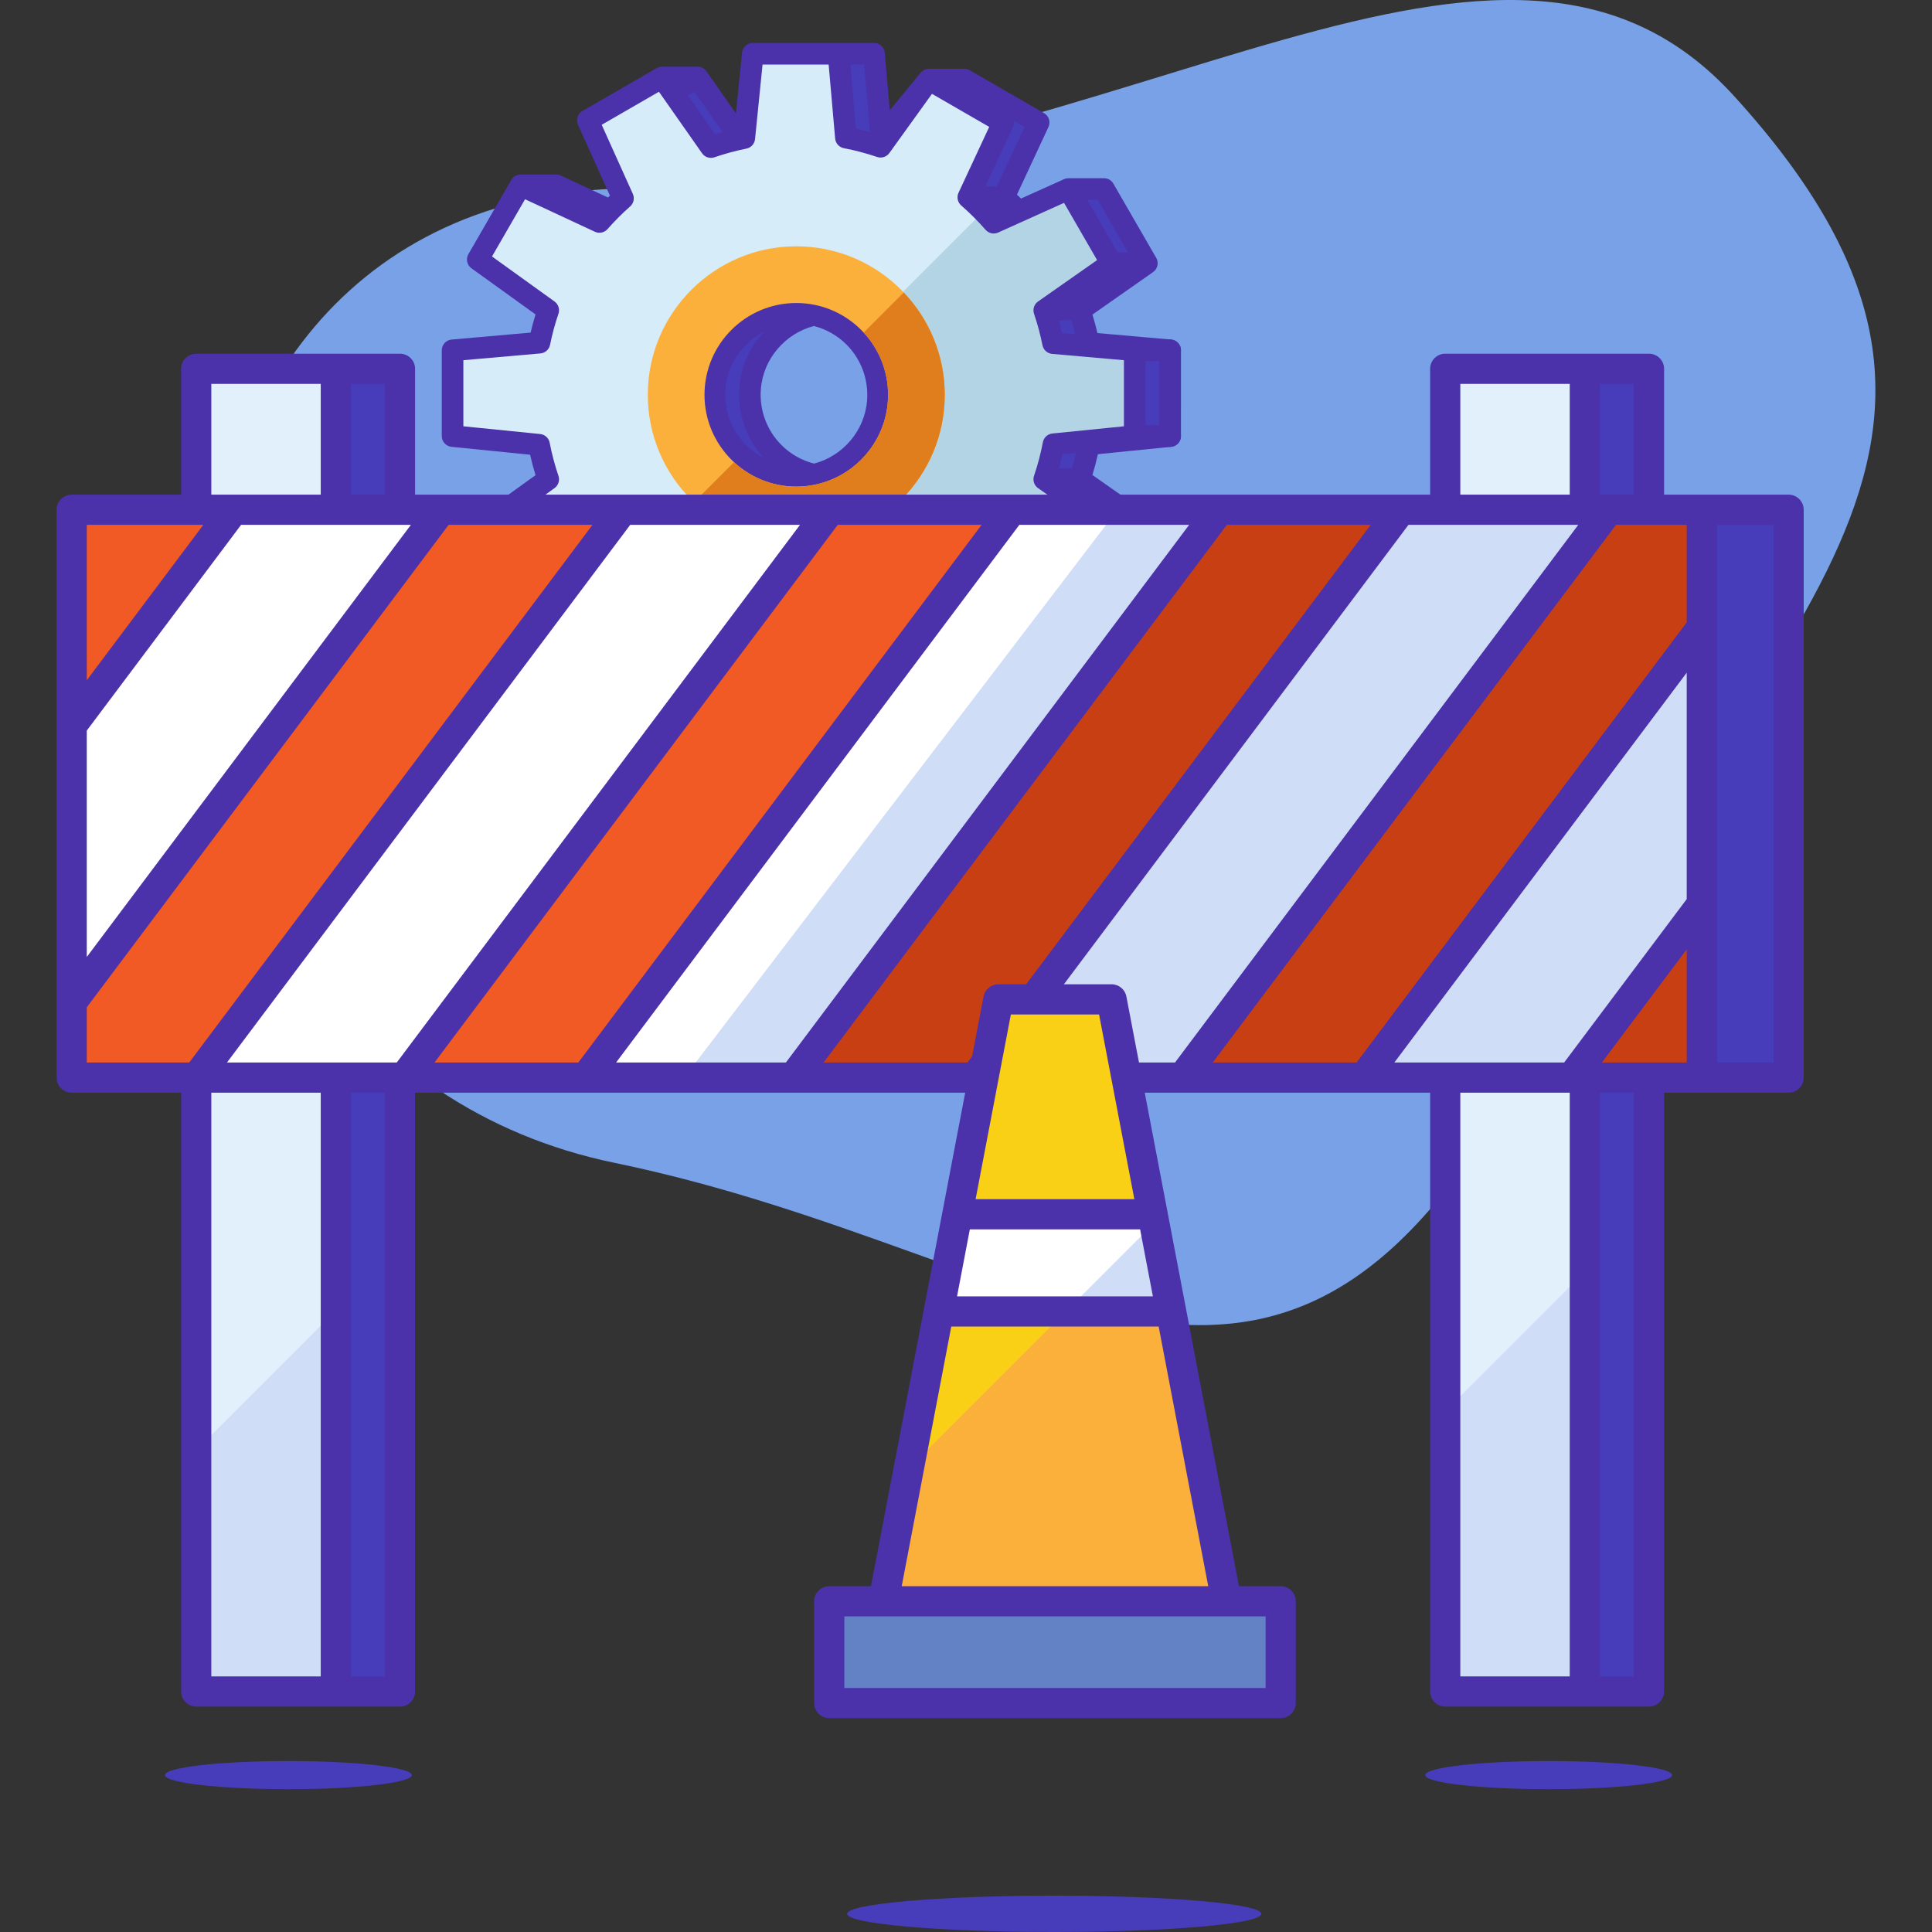 <svg xmlns="http://www.w3.org/2000/svg" version="1.1" xmlns:xlink="http://www.w3.org/1999/xlink" xmlns:svgjs="http://svgjs.com/svgjs" width="512" height="512" x="0" y="0" viewBox="0 0 512 512" style="enable-background:new 0 0 512 512" xml:space="preserve" class=""><rect x="0" y="0" width="512" height="512" fill="#333333" stroke="none"/><g>
<path xmlns="http://www.w3.org/2000/svg" style="" d="M162.775,308.146C22.138,279.105,17.141,55.758,162.976,50.007  C301.054,44.563,398.429-41.68,459.562,25.47c84.98,93.343,6.883,139.111-52.704,252.512  C339.669,405.85,280.006,332.354,162.775,308.146z" fill="#79a1e8" data-original="#79a1e8" class=""></path>
<path xmlns="http://www.w3.org/2000/svg" style="" d="M233.574,36.46l-1.955-22.222h-22.726l-2.246,22.337c-3.025,0.609-5.978,1.414-8.847,2.402  l-12.935-18.453l-19.681,11.363l9.317,20.676c-2.212,1.952-4.299,4.043-6.247,6.259l-20.878-9.723L136.012,68.78l18.677,13.442  c-0.95,2.787-1.727,5.654-2.319,8.587l-23.032,2.027v22.726l22.922,2.305c0.605,3.134,1.418,6.193,2.429,9.161l-18.677,13.442  l11.363,19.682l20.878-9.723c1.975,2.247,4.092,4.365,6.338,6.34l-9.408,20.879l19.681,11.363l13.095-18.681  c2.818,0.963,5.718,1.749,8.687,2.346l2.246,22.337h22.726l1.955-22.222c3.086-0.592,6.1-1.385,9.025-2.371l12.971,18.023  l19.681-11.363l-9.331-20.037c2.428-2.11,4.706-4.386,6.82-6.809l19.827,8.934l11.363-19.682l-17.794-12.473  c1.024-3.007,1.844-6.109,2.451-9.287l21.525-2.165V92.836l-21.638-1.904c-0.594-2.971-1.377-5.874-2.338-8.695l17.794-12.473  l-11.363-19.681h-9.4l-10.426,8.934c-2.087-2.392-4.334-4.64-6.727-6.726l9.237-19.836l-19.681-11.363h-9.4L233.574,36.46z   M222.171,126.249c-13.366,1.054-24.437-10.017-23.384-23.383c0.828-10.515,9.347-19.034,19.862-19.864  c13.367-1.055,24.439,10.017,23.385,23.384C241.205,116.901,232.686,125.42,222.171,126.249z" fill="#473cba" data-original="#473cba"></path>
<path xmlns="http://www.w3.org/2000/svg" style="" d="M300.713,115.562V92.836l-21.638-1.904c-0.594-2.971-1.377-5.874-2.338-8.695l17.794-12.473  l-11.363-19.681l-19.827,8.934c-2.087-2.392-4.334-4.64-6.727-6.726l9.237-19.836l-19.681-11.363l-12.807,17.794  c-2.977-1.012-6.046-1.823-9.19-2.427l-1.955-22.222h-22.726l-2.246,22.337c-3.025,0.609-5.978,1.414-8.847,2.402l-12.935-18.453  l-19.681,11.363l9.317,20.676c-2.212,1.952-4.299,4.043-6.247,6.259l-20.878-9.723L126.612,68.78l18.677,13.442  c-0.95,2.787-1.727,5.654-2.319,8.587l-23.032,2.027v22.726l22.922,2.305c0.605,3.134,1.418,6.193,2.429,9.161l-18.677,13.442  l11.363,19.682l20.878-9.723c1.975,2.247,4.092,4.365,6.338,6.34l-9.408,20.879l19.681,11.363l13.095-18.681  c2.818,0.963,5.718,1.749,8.687,2.346l2.246,22.337h22.726l1.955-22.222c3.086-0.592,6.1-1.385,9.025-2.371l12.971,18.023  l19.681-11.363l-9.331-20.037c2.428-2.11,4.706-4.386,6.82-6.809l19.827,8.934l11.363-19.682l-17.794-12.473  c1.024-3.007,1.844-6.109,2.451-9.287L300.713,115.562z M212.77,126.249c-13.366,1.054-24.437-10.017-23.384-23.383  c0.828-10.515,9.347-19.034,19.862-19.864c13.367-1.055,24.439,10.017,23.385,23.384C231.804,116.901,223.285,125.42,212.77,126.249  z" fill="#d7ecf9" data-original="#d7ecf9"></path>
<g xmlns="http://www.w3.org/2000/svg">
	<path style="" d="M142.969,90.81c0.141-0.699,0.294-1.394,0.457-2.086l-14.339,1.262   c-1.279,0.113-2.297,1.056-2.548,2.27L142.969,90.81z" fill="#4b31aa" data-original="#4b31aa" class=""></path>
	<path style="" d="M129.051,118.41l14.225,1.431c-0.146-0.655-0.288-1.311-0.416-1.973l-16.296-1.639   C126.841,117.388,127.818,118.286,129.051,118.41z" fill="#4b31aa" data-original="#4b31aa" class=""></path>
</g>
<path xmlns="http://www.w3.org/2000/svg" style="" d="M310.113,95.698h-9.4c-1.58,0-2.862-1.281-2.862-2.862c0-1.58,1.281-2.862,2.862-2.862h9.4  c1.58,0,2.862,1.281,2.862,2.862C312.975,94.417,311.694,95.698,310.113,95.698z" fill="#4b31aa" data-original="#4b31aa" class=""></path>
<path xmlns="http://www.w3.org/2000/svg" style="" d="M310.113,118.425h-9.4c-1.58,0-2.862-1.281-2.862-2.862s1.281-2.862,2.862-2.862h9.4  c1.58,0,2.862,1.281,2.862,2.862S311.694,118.425,310.113,118.425z" fill="#4b31aa" data-original="#4b31aa" class=""></path>
<path xmlns="http://www.w3.org/2000/svg" style="" d="M300.713,115.562V92.836l-21.638-1.904c-0.594-2.971-1.377-5.874-2.337-8.695l17.794-12.473  l-11.363-19.681l-19.827,8.934c-0.885-1.014-1.805-1.997-2.746-2.958l-33.75,33.75c3.999,4.272,6.295,10.158,5.788,16.577  c-0.829,10.515-9.348,19.034-19.863,19.863c-6.42,0.506-12.305-1.79-16.577-5.788l-33.749,33.749  c0.894,0.876,1.806,1.733,2.746,2.56l-9.409,20.879l19.681,11.363l13.095-18.681c2.818,0.963,5.718,1.749,8.687,2.346l2.246,22.337  h22.726l1.956-22.222c3.086-0.592,6.1-1.385,9.025-2.371l12.971,18.023l19.681-11.363l-9.331-20.037  c2.427-2.11,4.706-4.386,6.82-6.809l19.827,8.934l11.363-19.682l-17.794-12.473c1.024-3.007,1.844-6.109,2.451-9.287  L300.713,115.562z" fill="#b3d4e5" data-original="#b3d4e5"></path>
<g xmlns="http://www.w3.org/2000/svg">
	<path style="" d="M310.364,89.986l-19.537-1.719c-0.382-1.649-0.821-3.286-1.316-4.898l16.063-11.26   c1.215-0.852,1.578-2.489,0.836-3.774l-11.363-19.681c-0.511-0.885-1.456-1.431-2.478-1.431h-9.401   c-0.011,0-0.022,0.006-0.034,0.007c-0.384,0.004-0.772,0.079-1.142,0.246l-11.408,5.14c-0.359-0.347-0.715-0.697-1.081-1.035   l8.343-17.916c0.626-1.344,0.122-2.945-1.163-3.686l-19.681-11.363c-0.435-0.251-0.929-0.384-1.431-0.384h-9.4   c-0.857,0-1.67,0.384-2.213,1.047l-8.147,9.94l-1.341-15.231c-0.13-1.478-1.367-2.611-2.851-2.611h-9.4h-13.326h-9.4   c-1.469,0-2.7,1.113-2.847,2.575l-1.618,16.085l-7.819-11.155c-0.542-0.774-1.403-1.197-2.289-1.214   c-0.02-0.001-0.033-0.005-0.054-0.005h-9.4c-0.102,0-0.193,0.008-0.275,0.023c-0.396,0.038-0.79,0.15-1.156,0.36l-19.681,11.363   c-1.273,0.734-1.782,2.314-1.178,3.654l8.463,18.781c-0.175,0.163-0.343,0.334-0.516,0.5l-12.538-5.838   c-0.372-0.173-0.763-0.252-1.15-0.259c-0.02-0.001-0.038-0.008-0.058-0.008h-9.4c-0.03,0-0.057,0.01-0.086,0.013   c-0.961,0.03-1.881,0.533-2.392,1.418L124.133,67.35c-0.735,1.273-0.386,2.895,0.806,3.754l16.984,12.223   c-0.488,1.587-0.924,3.197-1.302,4.817l-20.935,1.842c-1.478,0.13-2.611,1.367-2.611,2.851v22.726c0,1.469,1.113,2.701,2.575,2.847   l20.836,2.096c0.41,1.83,0.89,3.641,1.436,5.419l-16.984,12.223c-1.193,0.858-1.541,2.481-0.806,3.754l11.363,19.682   c0.496,0.86,1.377,1.359,2.308,1.416c0.056,0.006,0.111,0.015,0.17,0.015h9.4c0.025,0,0.049-0.006,0.074-0.007   c0.383-0.009,0.768-0.089,1.134-0.261l12.538-5.839c0.203,0.194,0.4,0.393,0.605,0.584l-8.552,18.981   c-0.604,1.34-0.095,2.92,1.178,3.654l19.681,11.363c0.178,0.103,0.364,0.18,0.553,0.241c0.192,0.089,0.411,0.142,0.668,0.142h9.61   c0.018,0,0.034-0.003,0.052-0.004c0.061-0.001,0.122-0.009,0.182-0.014c0.021-0.003,0.043-0.004,0.063-0.008   c0.798-0.084,1.554-0.491,2.046-1.193l7.844-11.19l1.593,15.836c0.147,1.462,1.378,2.575,2.847,2.575h9.4h13.326h9.4   c1.483,0,2.721-1.133,2.851-2.611l1.426-16.199l7.952,11.05c0.547,0.76,1.403,1.172,2.282,1.185   c0.014,0.001,0.027,0.005,0.041,0.005h9.4c0.044,0,0.087-0.01,0.13-0.014c0.445-0.02,0.891-0.133,1.3-0.369l19.681-11.363   c1.285-0.741,1.789-2.342,1.163-3.686l-8.435-18.114c0.397-0.366,0.783-0.746,1.171-1.123l11.409,5.141   c0.361,0.163,0.738,0.239,1.112,0.248c0.022,0.001,0.042,0.005,0.064,0.005h9.401c0.09,0,0.164-0.007,0.231-0.018   c0.909-0.074,1.762-0.574,2.247-1.413l11.363-19.681c0.742-1.285,0.379-2.923-0.836-3.774l-16.063-11.26   c0.555-1.81,1.042-3.656,1.455-5.519l19.434-1.954c1.462-0.147,2.575-1.378,2.575-2.847V92.836   C312.975,91.353,311.842,90.116,310.364,89.986z M290.916,52.945l8.058,13.958h-2.791l-8.059-13.958   C288.124,52.945,290.916,52.945,290.916,52.945z M268.66,31.954l2.891,1.669l-7.361,15.806h-3.087l7.342-15.766   C268.704,33.11,268.76,32.516,268.66,31.954z M228.998,17.1l1.579,17.943c-1.237-0.346-2.482-0.672-3.739-0.953l-1.495-16.99   L228.998,17.1L228.998,17.1z M184.025,24.313l7.502,10.702c-0.67,0.187-1.339,0.376-2.002,0.583l-7.215-10.294L184.025,24.313z    M184.025,185.222l-1.716-0.991l7.379-10.526c0.664,0.204,1.334,0.393,2.004,0.579L184.025,185.222z M228.998,192.151h-3.655   l1.495-16.991c1.259-0.281,2.503-0.606,3.739-0.952L228.998,192.151z M271.551,175.912l-2.891,1.669   c0.101-0.562,0.044-1.156-0.214-1.709l-7.436-15.967h3.087L271.551,175.912z M299.079,142.168l-7.695,13.328l-2.216-0.998   l7.178-12.433L299.079,142.168z M297.851,112.974l-18.95,1.906c-1.26,0.126-2.287,1.066-2.524,2.311   c-0.578,3.025-1.368,6.02-2.349,8.9c-0.411,1.205,0.024,2.536,1.066,3.266l15.648,10.969l-8.759,15.17l-17.466-7.871   c-1.15-0.518-2.503-0.223-3.333,0.727c-2.023,2.321-4.224,4.518-6.541,6.531c-0.963,0.838-1.256,2.211-0.717,3.368l8.224,17.661   l-15.17,8.758l-11.458-15.922c-0.734-1.019-2.046-1.44-3.237-1.04c-2.797,0.942-5.708,1.708-8.651,2.272   c-1.256,0.242-2.2,1.286-2.311,2.56l-1.725,19.611h-17.517l-1.988-19.761c-0.125-1.25-1.052-2.272-2.283-2.52   c-2.816-0.567-5.617-1.323-8.326-2.248c-1.205-0.412-2.538,0.023-3.269,1.066l-11.591,16.534l-15.17-8.758l8.344-18.519   c0.516-1.147,0.225-2.495-0.719-3.325c-2.145-1.886-4.189-3.932-6.078-6.081c-0.839-0.954-2.208-1.241-3.358-0.705l-18.503,8.617   l-8.758-15.171l16.576-11.929c1.022-0.736,1.443-2.054,1.037-3.247c-0.967-2.836-1.75-5.79-2.328-8.78   c-0.24-1.242-1.266-2.178-2.524-2.304l-20.347-2.047V95.457l20.421-1.797c1.264-0.111,2.304-1.041,2.554-2.284   c0.562-2.782,1.309-5.551,2.223-8.231c0.407-1.192-0.015-2.51-1.037-3.246L130.384,67.97l8.759-15.17l18.502,8.616   c1.149,0.535,2.519,0.249,3.357-0.704c1.861-2.118,3.877-4.137,5.991-6.003c0.941-0.831,1.23-2.177,0.715-3.322l-8.253-18.315   l15.17-8.758l11.431,16.307c0.732,1.045,2.069,1.48,3.275,1.063c2.764-0.952,5.617-1.726,8.479-2.302   c1.231-0.248,2.158-1.27,2.283-2.519l1.988-19.762h17.517l1.725,19.611c0.112,1.274,1.056,2.319,2.311,2.56   c2.993,0.574,5.957,1.356,8.809,2.325c1.191,0.405,2.508-0.016,3.243-1.037l11.295-15.693l15.17,8.758l-8.131,17.46   c-0.538,1.155-0.247,2.527,0.713,3.365c2.285,1.993,4.456,4.163,6.451,6.451c0.83,0.949,2.185,1.245,3.333,0.727l17.466-7.871   l8.759,15.17l-15.648,10.969c-1.043,0.73-1.477,2.061-1.066,3.266c0.922,2.705,1.675,5.509,2.241,8.333   c0.249,1.246,1.29,2.178,2.555,2.289l19.027,1.675L297.851,112.974L297.851,112.974z M285.17,120.002   c-0.331,1.402-0.72,2.783-1.136,4.15h-3.431c0.35-1.253,0.679-2.514,0.962-3.788L285.17,120.002z M285.009,88.581l-3.583-0.316   c-0.258-1.114-0.552-2.219-0.862-3.318l3.384-0.137C284.334,86.055,284.695,87.311,285.009,88.581z M307.251,112.974l-3.677,0.37   v-18.21l3.677,0.324V112.974z" fill="#4b31aa" data-original="#4b31aa" class=""></path>
	<path style="" d="M228.373,87.262c-5.09-5.089-12.141-7.684-19.35-7.113c-11.885,0.937-21.554,10.607-22.49,22.492   c-0.568,7.207,2.026,14.259,7.114,19.347c4.627,4.627,10.877,7.191,17.391,7.191c0.65,0,1.302-0.026,1.956-0.077   c11.885-0.937,21.555-10.606,22.492-22.491C236.056,99.404,233.463,92.352,228.373,87.262z M192.239,103.091   c0.525-6.65,4.624-12.382,10.34-15.278c-3.74,3.959-6.197,9.136-6.646,14.828c-0.548,6.946,1.849,13.743,6.578,18.782   c-1.762-0.889-3.391-2.055-4.817-3.481C193.792,114.039,191.803,108.625,192.239,103.091z M229.781,106.161   c-0.632,8.019-6.455,14.717-14.055,16.694c-3.235-0.828-6.221-2.503-8.631-4.913c-3.904-3.903-5.892-9.316-5.456-14.851   c0.633-8.022,6.459-14.722,14.062-16.697c3.232,0.831,6.216,2.507,8.624,4.915C228.229,95.213,230.218,100.626,229.781,106.161z" fill="#4b31aa" data-original="#4b31aa" class=""></path>
</g>
<path xmlns="http://www.w3.org/2000/svg" style="" d="M211.024,143.976c-21.698,0-39.35-17.652-39.35-39.35s17.652-39.35,39.35-39.35  s39.35,17.652,39.35,39.35S232.722,143.976,211.024,143.976z M211.024,80.3c-13.413,0-24.326,10.912-24.326,24.326  s10.912,24.326,24.326,24.326c13.413,0,24.326-10.912,24.326-24.326S224.438,80.3,211.024,80.3z" fill="#fbb03b" data-original="#fbb03b"></path>
<path xmlns="http://www.w3.org/2000/svg" style="" d="M239.495,77.505l-10.619,10.619c4.014,4.339,6.474,10.138,6.474,16.502  c0,13.414-10.912,24.326-24.326,24.326c-6.364,0-12.162-2.459-16.501-6.474l-10.619,10.619c7.065,6.733,16.614,10.879,27.12,10.879  c21.698,0,39.35-17.653,39.35-39.35C250.374,94.119,246.228,84.569,239.495,77.505z" fill="#e07e1e" data-original="#e07e1e"></path>
<g xmlns="http://www.w3.org/2000/svg">
	<ellipse style="" cx="279.383" cy="507.186" rx="54.884" ry="4.815" fill="#473cba" data-original="#473cba"></ellipse>
	<ellipse style="" cx="76.419" cy="470.422" rx="32.709" ry="3.728" fill="#473cba" data-original="#473cba"></ellipse>
	<ellipse style="" cx="410.42" cy="470.422" rx="32.709" ry="3.728" fill="#473cba" data-original="#473cba"></ellipse>
	<rect x="400" y="97.738" style="" width="37" height="350.531" fill="#473cba" data-original="#473cba"></rect>
</g>
<rect xmlns="http://www.w3.org/2000/svg" x="383" y="97.738" style="" width="37" height="350.531" fill="#e1f0fa" data-original="#e1f0fa"></rect>
<polygon xmlns="http://www.w3.org/2000/svg" style="" points="383,374 383,448.269 420,448.269 420,337 " fill="#cfddf7" data-original="#cfddf7" class=""></polygon>
<rect xmlns="http://www.w3.org/2000/svg" x="69" y="97.738" style="" width="37" height="350.531" fill="#473cba" data-original="#473cba"></rect>
<rect xmlns="http://www.w3.org/2000/svg" x="52" y="97.738" style="" width="37" height="350.531" fill="#e1f0fa" data-original="#e1f0fa"></rect>
<polygon xmlns="http://www.w3.org/2000/svg" style="" points="52,384.333 52,448.269 89,448.269 89,347.333 " fill="#cfddf7" data-original="#cfddf7" class=""></polygon>
<rect xmlns="http://www.w3.org/2000/svg" x="435" y="135.088" style="" width="39" height="150.49" fill="#473cba" data-original="#473cba"></rect>
<g xmlns="http://www.w3.org/2000/svg">
	<rect x="19" y="135.088" style="" width="432" height="150.49" fill="#f15a24" data-original="#f15a24"></rect>
	<polygon style="" points="19,135.089 19,285.579 181.299,285.579 296.177,135.089  " fill="#f15a24" data-original="#f15a24"></polygon>
</g>
<polygon xmlns="http://www.w3.org/2000/svg" style="" points="451,135.089 296.177,135.089 181.299,285.579 451,285.579 " fill="#c93f14" data-original="#c93f14"></polygon>
<g xmlns="http://www.w3.org/2000/svg">
	<polygon style="" points="258.391,285.579 313.391,285.579 426.258,135.089 371.258,135.089  " fill="#cfddf7" data-original="#cfddf7" class=""></polygon>
	<polygon style="" points="416.513,285.579 451,239.596 451,166.263 361.513,285.579  " fill="#cfddf7" data-original="#cfddf7" class=""></polygon>
</g>
<polygon xmlns="http://www.w3.org/2000/svg" style="" points="155.268,285.579 210.268,285.579 323.136,135.089 268.136,135.089 " fill="#ffffff" data-original="#ffffff" class=""></polygon>
<polygon xmlns="http://www.w3.org/2000/svg" style="" points="323.136,135.089 296.177,135.089 181.299,285.579 210.268,285.579 " fill="#cfddf7" data-original="#cfddf7" class=""></polygon>
<g xmlns="http://www.w3.org/2000/svg">
	<polygon style="" points="52.146,285.579 107.146,285.579 220.013,135.089 165.013,135.089  " fill="#ffffff" data-original="#ffffff" class=""></polygon>
	<polygon style="" points="19,192.276 19,265.61 116.891,135.089 61.891,135.089  " fill="#ffffff" data-original="#ffffff" class=""></polygon>
</g>
<path xmlns="http://www.w3.org/2000/svg" style="" d="M474,131.089h-33V97.738c0-2.209-1.791-4-4-4h-54c-2.209,0-4,1.791-4,4v33.351H110V97.738  c0-2.209-1.791-4-4-4H52c-2.209,0-4,1.791-4,4v33.351H19c-2.209,0-4,1.791-4,4v150.49c0,2.209,1.791,4,4,4h29v158.69  c0,2.209,1.791,4,4,4h54c2.209,0,4-1.791,4-4v-158.69h269v158.69c0,2.209,1.791,4,4,4h54c2.209,0,4-1.791,4-4v-158.69h33  c2.209,0,4-1.791,4-4v-150.49C478,132.88,476.209,131.089,474,131.089z M433,101.738v29.351h-9v-29.351H433z M387,101.738h29v29.351  h-29V101.738z M212.013,139.089l-106.867,142.49h-45l106.867-142.49H212.013z M102,101.738v29.351h-9v-29.351H102z M56,101.738h29  v29.351H56C56,131.089,56,101.738,56,101.738z M23,139.089h30.89L23,180.276V139.089z M23,193.609l40.891-54.52h45L23,253.609  V193.609z M23,266.943l95.891-127.854h38.121L50.145,281.579H23V266.943z M56,444.269v-154.69h29v154.69H56z M102,444.269h-9  v-154.69h9V444.269z M115.146,281.579l106.867-142.49h38.122l-106.868,142.49H115.146z M163.268,281.579l106.868-142.49h45  l-106.868,142.49H163.268z M218.268,281.579l106.868-142.49h38.121L256.39,281.579H218.268z M266.391,281.579l106.867-142.49h45  l-106.867,142.49H266.391z M387,444.269v-154.69h29v154.69H387z M433,444.269h-9v-154.69h9V444.269z M447,281.579h-22.487  L447,251.596V281.579z M447,238.263l-32.487,43.316h-45L447,178.263V238.263z M447,164.929l-87.488,116.65h-38.121l106.867-142.49  h16.349H447L447,164.929L447,164.929z M470,281.579h-15v-142.49h15V281.579z" fill="#4b31aa" data-original="#4b31aa" class=""></path>
<polygon xmlns="http://www.w3.org/2000/svg" style="" points="326.63,432.726 232.527,432.726 264.582,264.841 294.575,264.841 " fill="#f9d015" data-original="#f9d015"></polygon>
<polygon xmlns="http://www.w3.org/2000/svg" style="" points="326.63,432.726 305.891,324.109 240.847,389.153 232.527,432.726 " fill="#fbb03b" data-original="#fbb03b"></polygon>
<rect xmlns="http://www.w3.org/2000/svg" x="219.756" y="424.356" style="" width="119.644" height="26.977" fill="#6382c6" data-original="#6382c6"></rect>
<polygon xmlns="http://www.w3.org/2000/svg" style="" points="248.792,347.54 310.365,347.54 305.449,321.794 253.708,321.794 " fill="#ffffff" data-original="#ffffff" class=""></polygon>
<polygon xmlns="http://www.w3.org/2000/svg" style="" points="305.891,324.109 282.46,347.54 310.365,347.54 " fill="#cfddf7" data-original="#cfddf7" class=""></polygon>
<path xmlns="http://www.w3.org/2000/svg" style="" d="M339.401,420.355h-11.06l-14.046-73.564l0-0.001l-3.419-17.908l-12.371-64.79  c-0.359-1.886-2.009-3.25-3.929-3.25h-29.993c-1.92,0-3.569,1.364-3.929,3.25l-12.371,64.79l-3.419,17.908l0,0.001l-14.046,73.564  h-11.061c-2.209,0-4,1.791-4,4v26.977c0,2.209,1.791,4,4,4H339.4c2.209,0,4-1.791,4-4v-26.977  C343.401,422.146,341.61,420.355,339.401,420.355z M267.891,268.842h23.376l9.347,48.952h-42.069L267.891,268.842z M255.874,331.781  l1.143-5.987h45.124l1.143,5.987l2.245,11.759h-51.901L255.874,331.781z M252.101,351.54h54.956l13.139,68.815h-81.234  L252.101,351.54z M335.401,447.333H223.756v-18.978h111.644V447.333z" fill="#4b31aa" data-original="#4b31aa" class=""></path>
<g xmlns="http://www.w3.org/2000/svg">
</g>
<g xmlns="http://www.w3.org/2000/svg">
</g>
<g xmlns="http://www.w3.org/2000/svg">
</g>
<g xmlns="http://www.w3.org/2000/svg">
</g>
<g xmlns="http://www.w3.org/2000/svg">
</g>
<g xmlns="http://www.w3.org/2000/svg">
</g>
<g xmlns="http://www.w3.org/2000/svg">
</g>
<g xmlns="http://www.w3.org/2000/svg">
</g>
<g xmlns="http://www.w3.org/2000/svg">
</g>
<g xmlns="http://www.w3.org/2000/svg">
</g>
<g xmlns="http://www.w3.org/2000/svg">
</g>
<g xmlns="http://www.w3.org/2000/svg">
</g>
<g xmlns="http://www.w3.org/2000/svg">
</g>
<g xmlns="http://www.w3.org/2000/svg">
</g>
<g xmlns="http://www.w3.org/2000/svg">
</g>
</g></svg>
